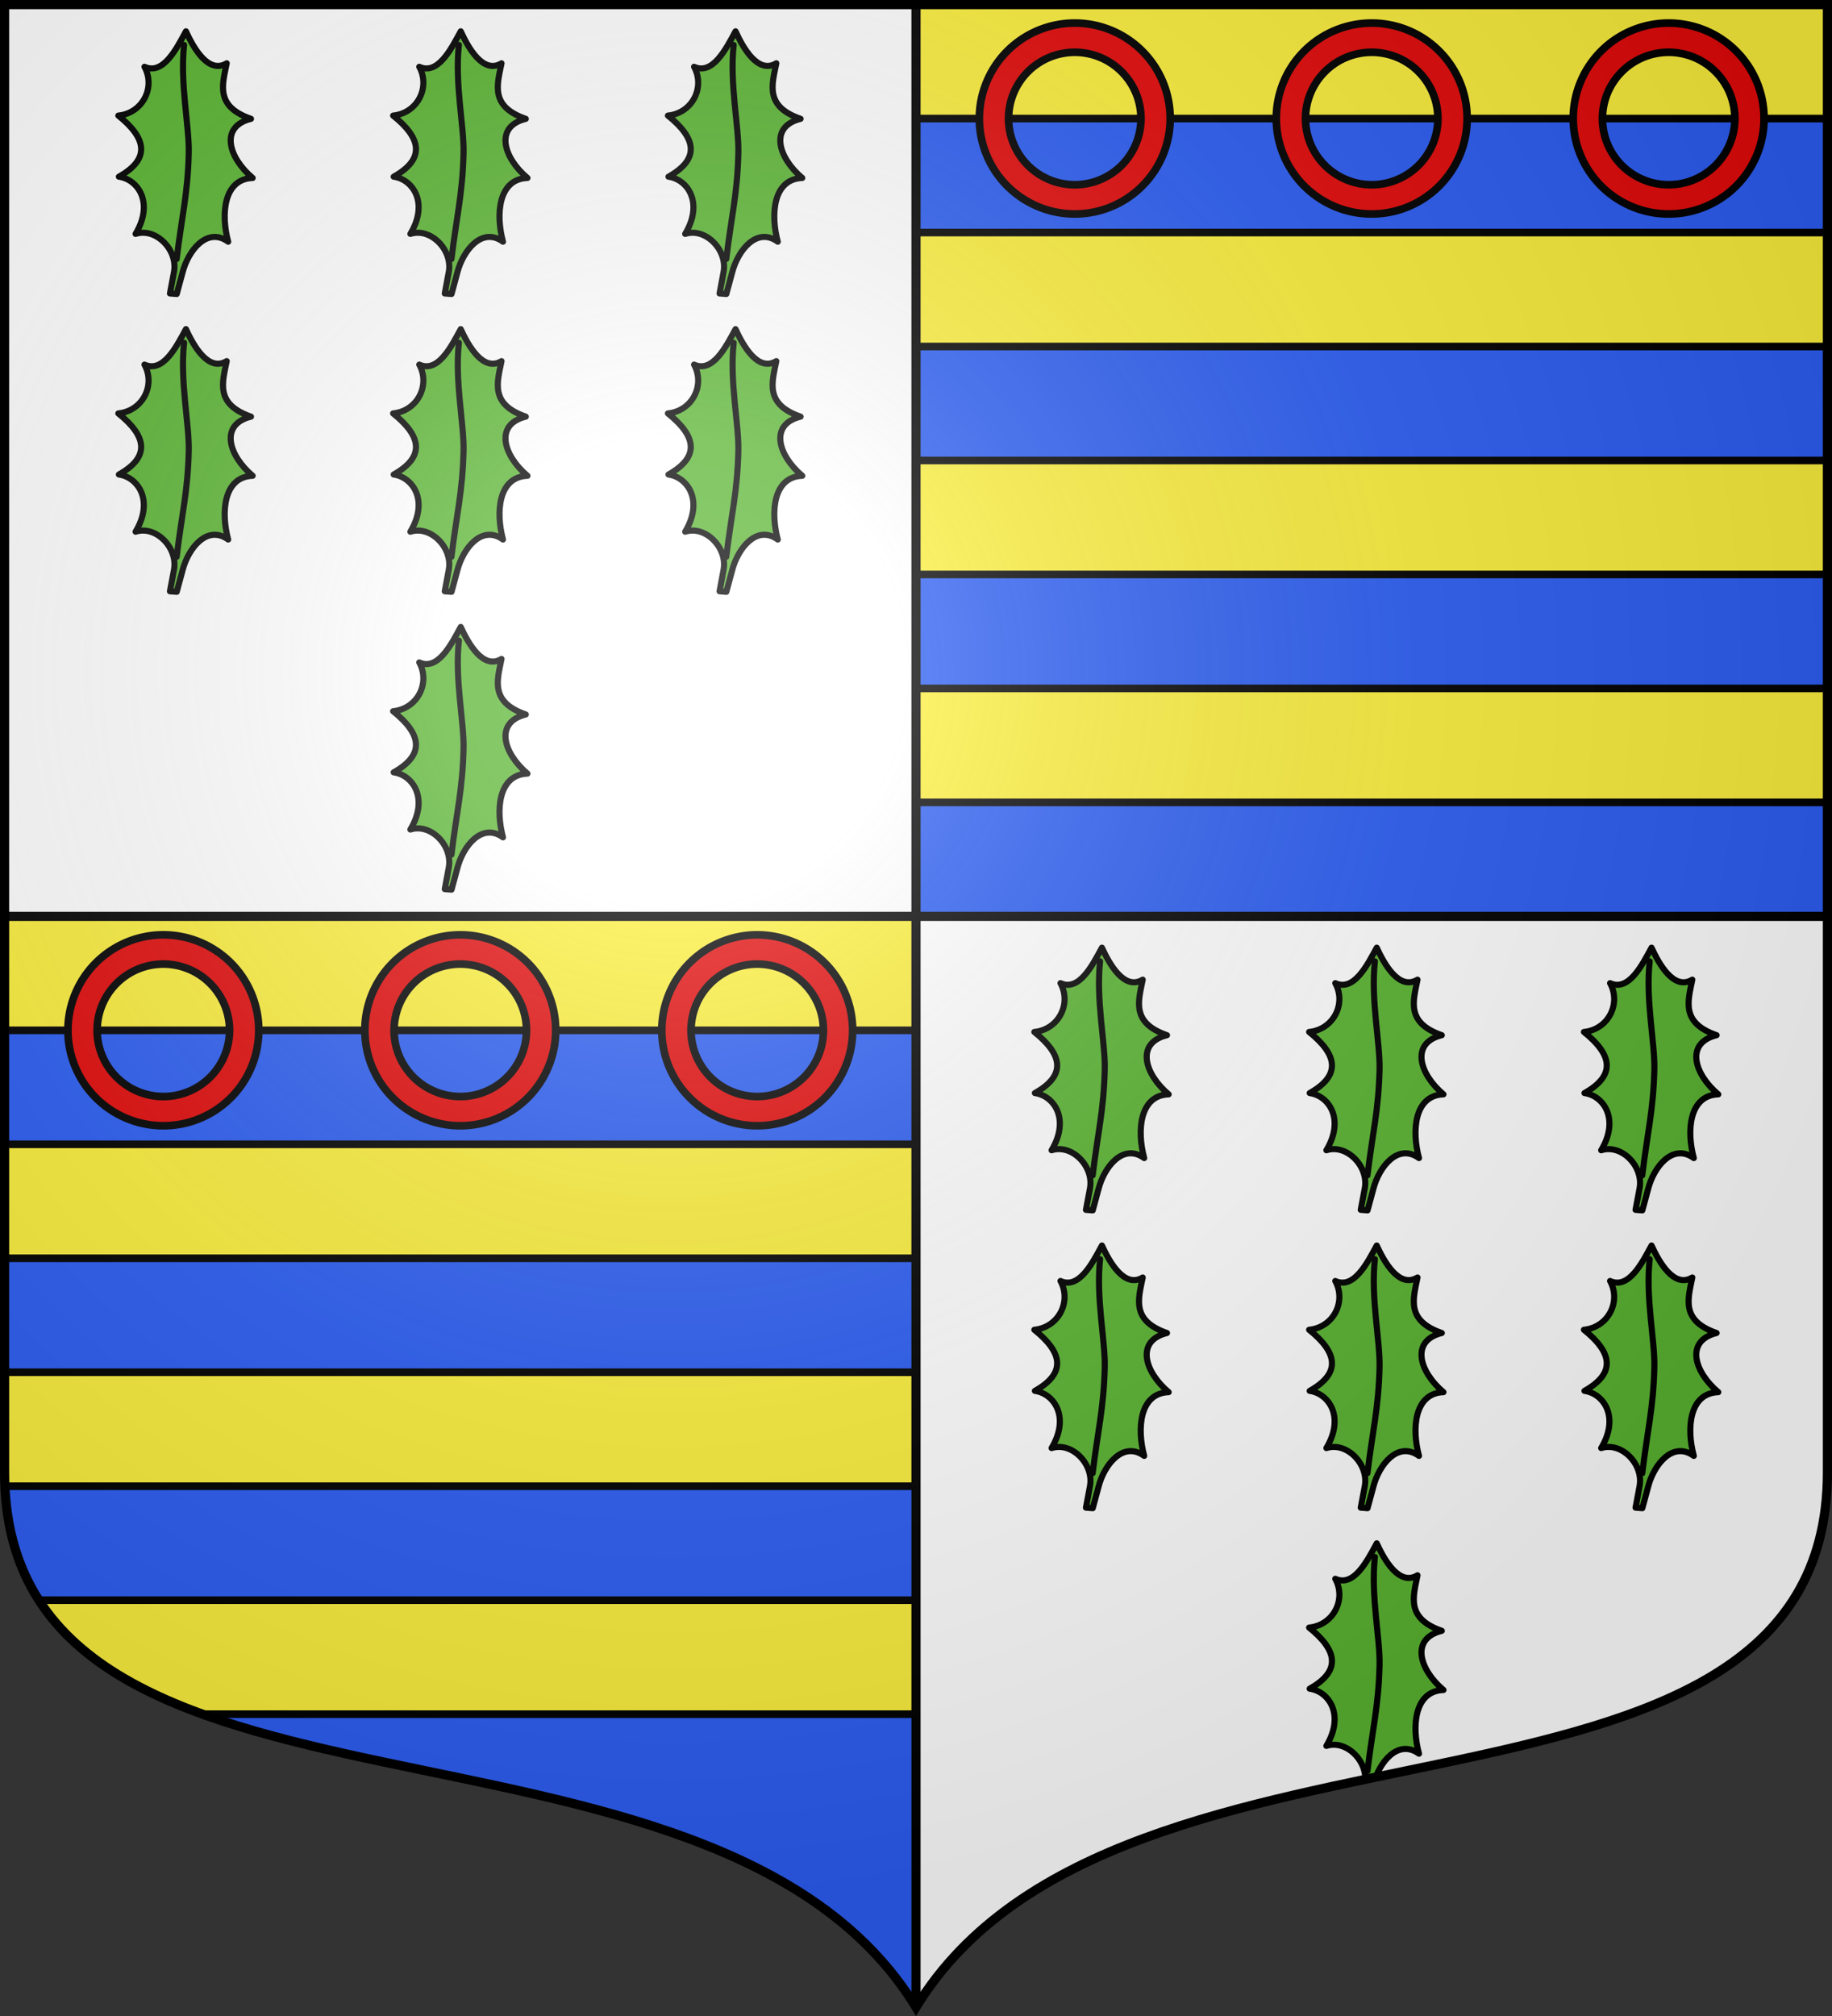 <?xml version="1.0" encoding="UTF-8" standalone="no"?><svg height="660" width="600" xmlns="http://www.w3.org/2000/svg" xmlns:xlink="http://www.w3.org/1999/xlink"><rect width="100%" height="100%" fill="#333333" stroke="none"/><radialGradient id="a" cx="220" cy="220" gradientUnits="userSpaceOnUse" r="405"><stop offset="0" stop-color="#fff" stop-opacity=".31"/><stop offset=".19" stop-color="#fff" stop-opacity=".25"/><stop offset=".6" stop-color="#6b6b6b" stop-opacity=".125"/><stop offset="1" stop-opacity=".125"/></radialGradient><clipPath id="b"><path d="m1.5 1.5v480.493c0 128.785 231.64 65.81 298.5 175.133 66.86-109.323 298.5-46.348 298.5-175.133v-480.493z"/></clipPath><path d="m300 1.5v298.5h298.5v-298.5zm-298.5 298.5v181.989c0 128.784 231.64 65.81 298.5 175.131v-357.121z" fill="#2b5df2"/><path d="m598.5 300v181.989c0 128.784-231.64 65.81-298.5 175.131v-357.121zm-597-298.5v298.5h298.5v-298.5z" fill="#fff"/><g clip-path="url(#b)"><g id="c"><path id="d" d="m300 1.5h298.5v37.312h-298.5z" fill="#fcef3c" stroke="#000" stroke-linecap="round" stroke-linejoin="round" stroke-width="2.5"/><path id="e" d="m352 7.55a31.25 31.25 0 0 0 -31.25 31.25 31.25 31.25 0 0 0 31.25 31.25 31.25 31.25 0 0 0 31.25-31.25 31.25 31.25 0 0 0 -31.25-31.25zm0 9.566a21.684 21.684 0 0 1 21.684 21.684 21.684 21.684 0 0 1 -21.684 21.684 21.684 21.684 0 0 1 -21.684-21.684 21.684 21.684 0 0 1 21.684-21.684z" fill="#e20909" stroke="#000" stroke-linecap="round" stroke-linejoin="round" stroke-width="2.5"/><use height="100%" stroke-width="2.49" transform="translate(97.25)" width="100%" xlink:href="#e"/><use height="100%" stroke-width="1.997" transform="translate(194.5)" width="100%" xlink:href="#e"/><use height="100%" stroke-width="1.029" transform="translate(0 74.625)" width="100%" xlink:href="#d"/><use height="100%" stroke-width="1.029" transform="translate(0 149.25)" width="100%" xlink:href="#d"/><use height="100%" stroke-width="1.029" transform="translate(0 223.875)" width="100%" xlink:href="#d"/></g><use height="100%" transform="translate(-298.5 298.5)" width="100%" xlink:href="#c"/><g id="f" transform="translate(-.25 -2.75)"><g id="g"><path d="m61.145 13c-3.22 5.954-7.519 14.382-13.578 11.617 3.661 6.674-.493 15.156-8.567 15.978 9.247 7.399 10.608 14.169.184 20.003 6.319.888 11.559 8.549 5.468 18.725 6.615-2.146 13.886 5.175 12.583 12.437l-1.324 7.071 2.223.171 1.914-7.071c1.843-7.135 8.005-15.03 14.939-10.05-2.413-8.893-1.574-20.52 8.014-20.864-7.908-6.655-10.929-16.811-.547-19.363-11.833-4.092-9.338-11.255-7.953-18.181-6.027 3.625-10.866-5.042-13.355-10.471z" style="fill:#5ab532;fill-rule:evenodd;stroke:#000;stroke-width:2;stroke-linecap:round;stroke-linejoin:round"/><path d="m58.115 87.541c1.575-13.377 3.652-21.172 3.957-34.767.194-8.632-2.917-22.542-1.529-35.303" fill="none" stroke="#000" stroke-linecap="round" stroke-linejoin="round" stroke-width="2"/></g><use height="100%" transform="translate(90)" width="100%" xlink:href="#g"/><use height="100%" transform="translate(180)" width="100%" xlink:href="#g"/><use height="100%" transform="translate(0 97.5)" width="100%" xlink:href="#g"/><use height="100%" transform="translate(90 97.5)" width="100%" xlink:href="#g"/><use height="100%" transform="translate(180 97.5)" width="100%" xlink:href="#g"/><use height="100%" transform="translate(90 195)" width="100%" xlink:href="#g"/></g><use height="100%" transform="translate(300 300)" width="100%" xlink:href="#f"/></g><path d="m300 657.121v-655.621m-298.5 298.5h597" fill="none" stroke="#000" stroke-width="3"/><path d="m1.5 1.5v481.5c0 129.055 231.64 65.948 298.5 175.5 66.86-109.552 298.5-46.445 298.5-175.5v-481.5z" fill="url(#a)"/><path d="m1.5 1.5v480.493c0 128.785 231.64 65.81 298.5 175.133 66.86-109.323 298.5-46.348 298.5-175.133v-480.493z" fill="none" stroke="#000" stroke-width="3"/></svg>